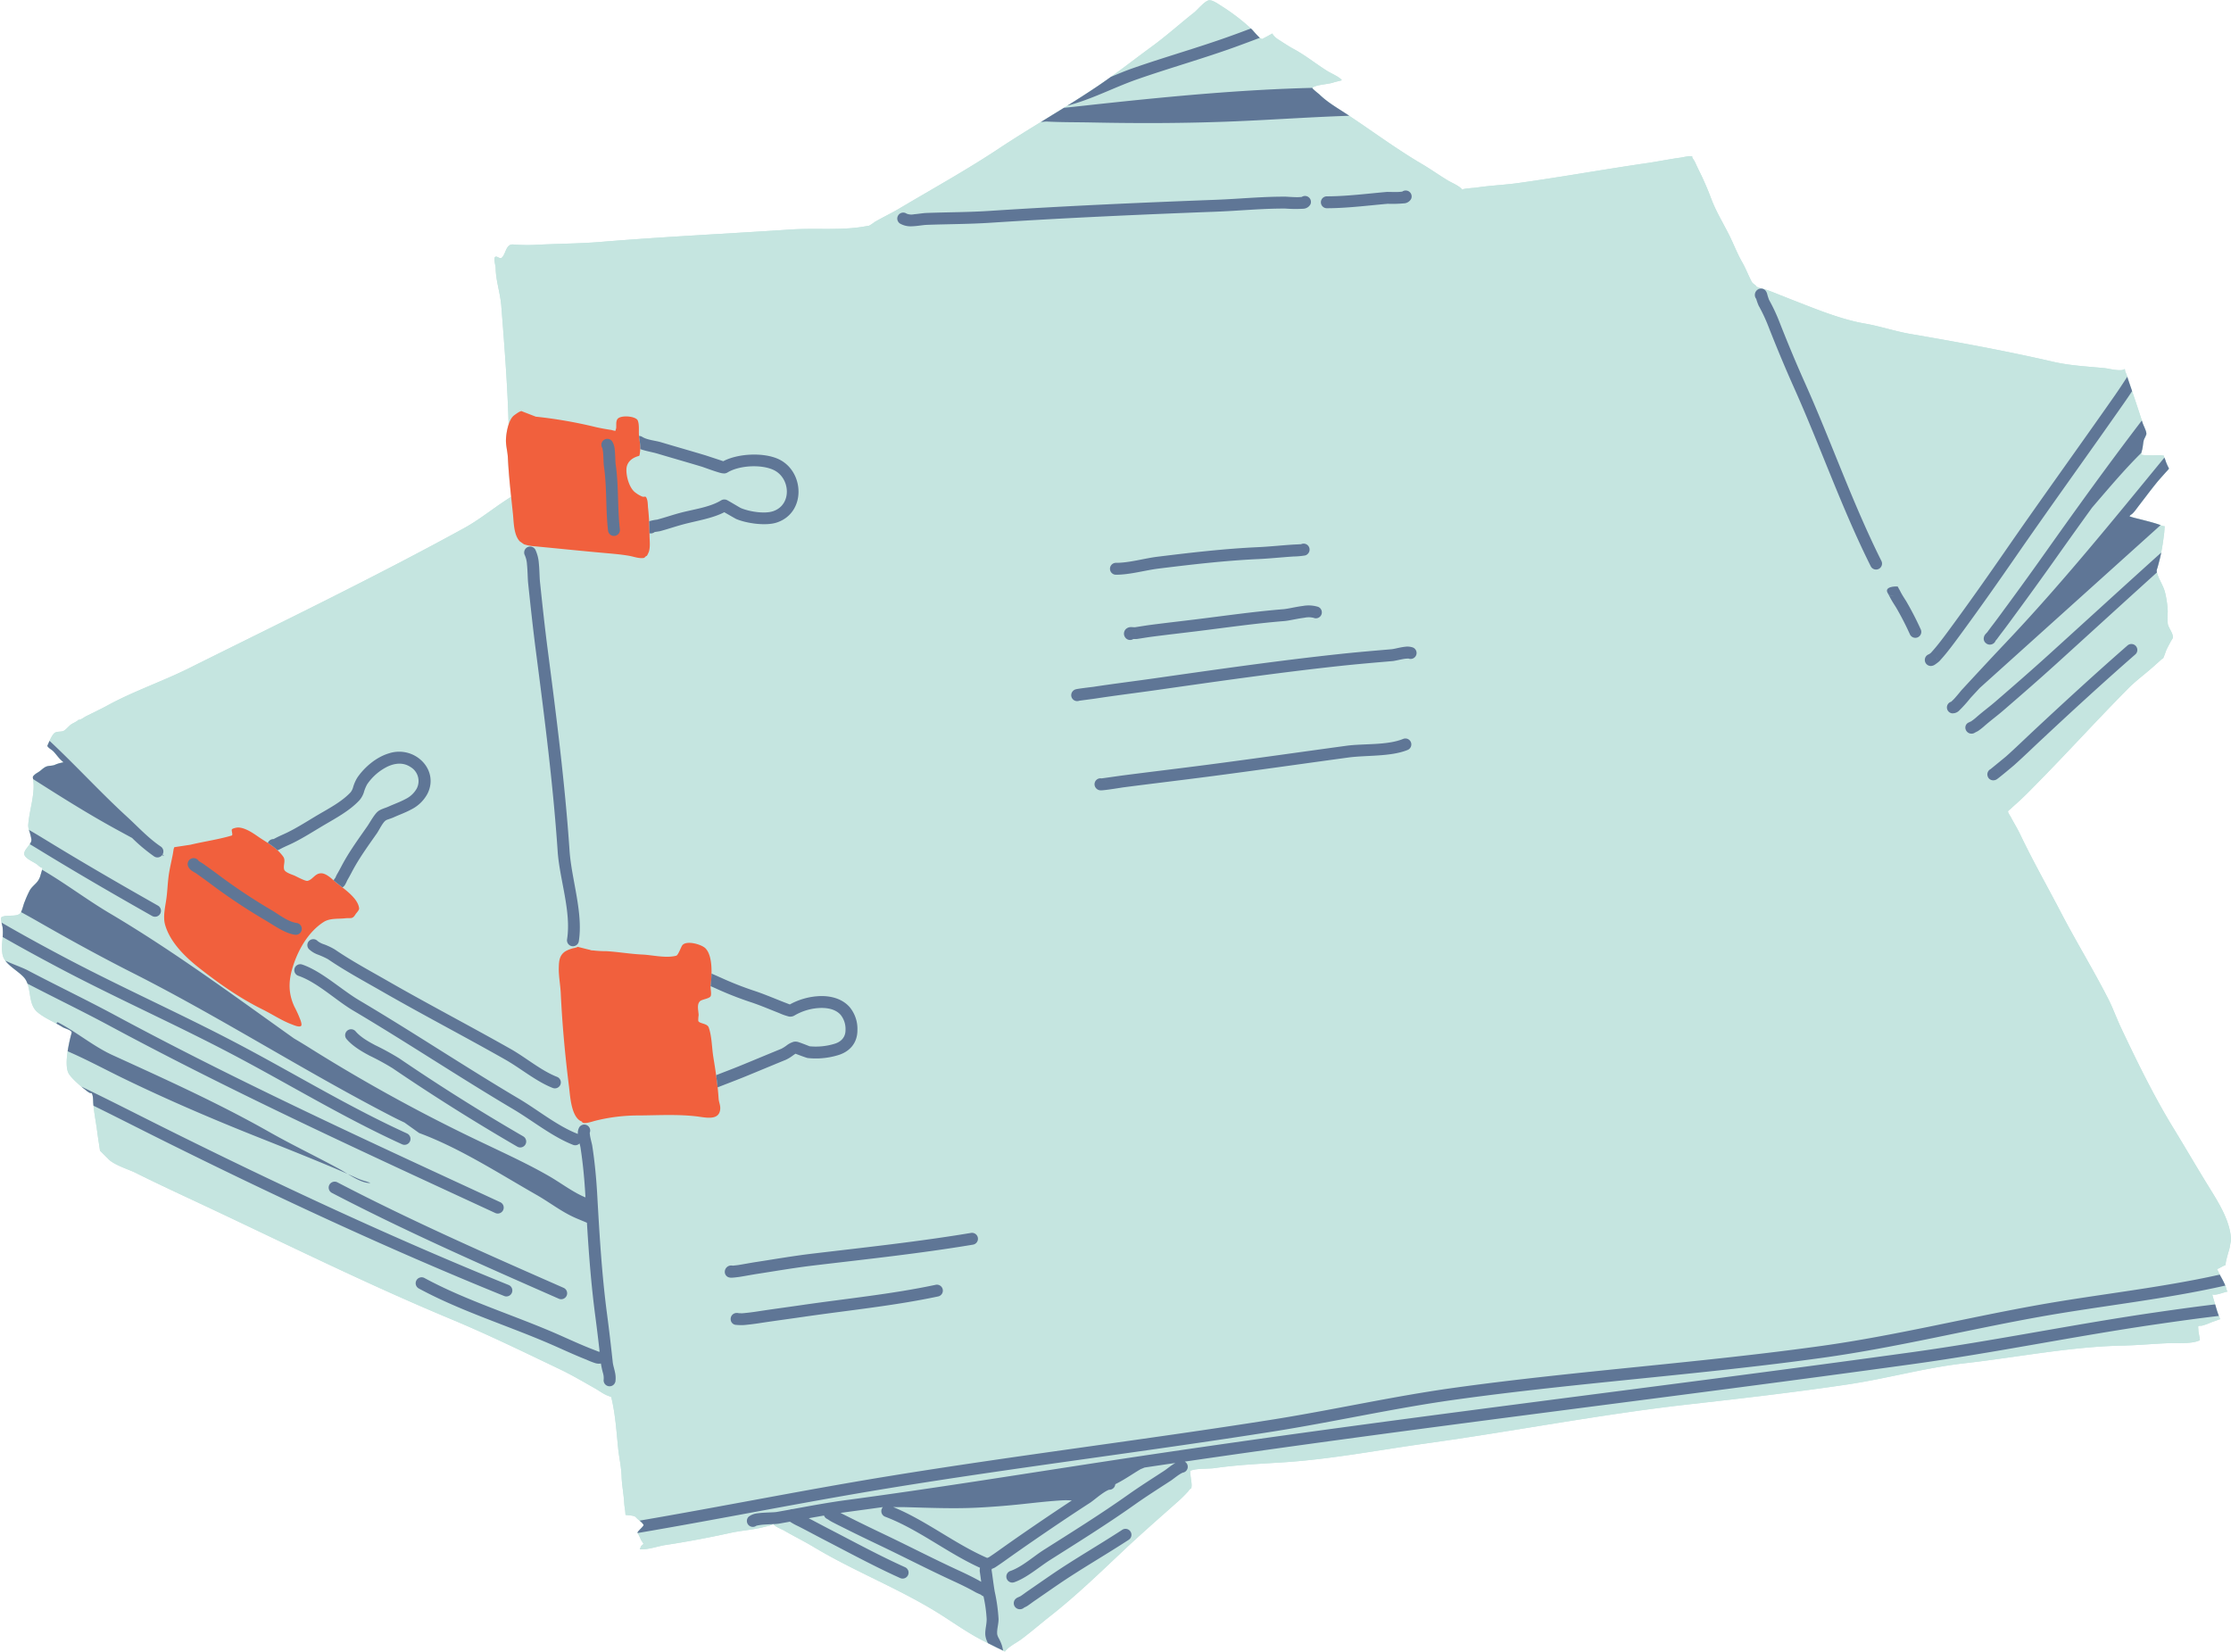 <?xml version="1.0" encoding="UTF-8"?><svg xmlns="http://www.w3.org/2000/svg" xmlns:xlink="http://www.w3.org/1999/xlink" data-name="Layer 1" height="624.6" preserveAspectRatio="xMidYMid meet" version="1.0" viewBox="-0.4 -0.1 843.7 624.6" width="843.7" zoomAndPan="magnify"><g id="change1_1"><path d="M834.673,448.3c-4.463-7.249-8.746-14.617-13.183-21.875-7.359-12.044-13.722-25.067-19.751-37.821-1.741-3.681-3.115-7.58-4.968-11.2-5.614-10.96-12.059-21.468-17.749-32.391-5.132-9.854-10.648-19.537-15.424-29.566-1.078-2.266-2.432-4.4-3.586-6.631-.114-.221-1.332-1.951-.978-2.195-.046-.114.628-.607.7-.672.674-.594,1.311-1.227,1.989-1.819,3.024-2.637,5.841-5.568,8.655-8.43,11.522-11.7,22.551-23.877,34.12-35.534,3.086-3.113,6.691-5.666,9.927-8.619.786-.714,1.585-1.421,2.38-2.125.082-.071.633-.609.771-.516.158-.119.219-.506.305-.683.4-.808.62-1.7.978-2.531.5-1.154,1.134-2.208,1.7-3.322.194-.381.721-.962.749-1.4.106-1.743-1.607-3.493-1.92-5.191a31.3,31.3,0,0,1-.013-4.594,36.564,36.564,0,0,0-1.011-7.232c-.67-2.81-2.65-5.261-3.171-8.074a3.239,3.239,0,0,1,.279-1.205c.293-1.039.557-2.084.831-3.128.213-.815.393-1.64.558-2.47.015-.077.036-.153.051-.23l-.011.011c.388-2,.673-4.023.951-6.024a29.453,29.453,0,0,0,.3-3.05c.011-.367.126-.881-.015-.942-.22.129-.954-.142-1.477-.352h0l-.244-.1c-.111-.045-.207-.084-.26-.1-1.909-.663-3.862-1.155-5.814-1.667-1.361-.359-2.735-.67-4.091-1.043-.05-.014-.158-.046-.291-.087l-.039-.012c-.212-.065-.475-.149-.682-.22l-.094-.034-.056-.019-.083-.031-.021-.009-.03-.012,0,0c-.027-.012-.044-.022-.042-.026.221-.449.832-.741,1.2-1.093a16.541,16.541,0,0,0,1.614-1.974q1.716-2.241,3.426-4.48l.2-.262c1.2-1.558,2.4-3.109,3.635-4.643,1.056-1.314,2.2-2.543,3.311-3.806.367-.417.754-.812,1.123-1.227.041-.045.439-.555.434-.56a17.482,17.482,0,0,1-1.436-3.367c-.039-.119-.177-.445-.309-.773h0c-.17-.422-.332-.844-.267-.824-.229.138-1.136-.082-1.412-.076-1.417.039-2.824.05-4.243.024a15.592,15.592,0,0,1-2.106-.11,6.558,6.558,0,0,0-.79-.113,2.036,2.036,0,0,1,.11-.736c.022-.09.045-.182.069-.274l.039-.148.053-.192.036-.13.072-.255.036-.126c.328-1.3.326-2.685.719-3.96a2.72,2.72,0,0,1,.189-.428c.01-.02.018-.038.029-.058.082-.154.173-.314.263-.477s.169-.319.239-.476c.009-.021.018-.042.026-.063a1.717,1.717,0,0,0,.127-.435c0-.009.007-.02.008-.028l0-.035,0-.05a.539.539,0,0,0,0-.069l-.01-.116,0-.026v-.018l0-.025-.006-.052-.011-.061,0-.026,0-.015c-.007-.043-.016-.086-.026-.129l0-.025,0-.019-.023-.1-.009-.035,0-.021-.009-.026-.011-.045-.01-.035-.02-.069-.047-.153,0-.014v0c-.026-.08-.052-.159-.082-.241l-.006-.02L811,162.6l-.033-.087-.023-.065-.033-.09-.06-.151-.026-.067-.015-.037c-.041-.1-.082-.2-.126-.307l-.015-.034-.071-.166c-.041-.1-.082-.2-.124-.291-.1-.24-.205-.474-.3-.7-.022-.052-.042-.1-.063-.154-.106-.258-.2-.507-.275-.734l-.255-.8,0,.006c-1.139-3.574-2.338-7.143-3.532-10.7-.047-.139-.1-.278-.144-.417v0c-.228-.672-.46-1.341-.691-2.011-.4-1.159-.8-2.318-1.164-3.49a15.788,15.788,0,0,0-.713-1.849c-.138-.305-.06-1.143-.328-.946-1.348,1-6.037-.253-7.448-.389-6.543-.635-13.068-.935-19.5-2.415-17.849-4.1-35.88-7.415-53.918-10.5-5.841-1-11.5-2.944-17.317-3.944-9.152-1.577-18.859-5.631-27.5-8.984-3.031-1.175-6.031-2.414-9.066-3.574a15.12,15.12,0,0,0-1.865-.536l-.406-.1c-.223-.056-.446-.115-.666-.181-.353-.106-1.172-.447-1.435-.556l0,.005c-.131-.058-.106-.048,0-.005-.181-.616-1.416-1.116-1.771-1.77-1.32-2.443-2.292-5.12-3.713-7.593-1.89-3.285-3.2-6.825-4.888-10.2-2.3-4.588-5.024-8.977-6.808-13.807a110.315,110.315,0,0,0-4.631-10.619c-.551-1.119-1.055-2.257-1.6-3.38-.287-.6-1.4-1.89-.743-1.84-1.192-.411-3.443.252-4.639.412-4.23.562-8.414,1.445-12.639,2.056-16.247,2.353-32.412,5.273-48.675,7.541-5.268.734-10.612.92-15.863,1.728-.81.125-4.746.305-5.361.758-.882-1.311-3.929-2.59-5.208-3.344-3.378-2-6.558-4.317-9.949-6.3-9.51-5.582-18.4-12.171-27.576-18.275h.01q-.475-.318-.953-.631c-.639-.422-1.294-.841-1.951-1.262-.706-.45-1.416-.9-2.123-1.365l-.131-.087q-.861-.562-1.706-1.151l-.395-.276c-.6-.428-1.2-.866-1.771-1.323a27.119,27.119,0,0,1-2.252-1.977c-.023-.023-.077-.069-.145-.125l-.027-.024-.022-.017-.09-.073-.018-.016-.327-.266c-.1-.078-.2-.161-.3-.249l-.067-.055-.287-.24L497,34.322l0,0-.057-.05-.275-.244c-.052-.048-.1-.093-.155-.14l-.124-.118-.006-.006c-.058-.055-.109-.107-.159-.158l-.058-.059c-.034-.035-.062-.068-.091-.1l-.066-.077c-.021-.026-.037-.049-.054-.073s-.035-.048-.047-.069a.451.451,0,0,1-.026-.057c-.023-.057-.027-.1.007-.126,1.756-1.181,5.717-1.22,7.855-1.916.7-.227,1.435-.4,2.15-.576a7.129,7.129,0,0,0,1.142-.318c-.84-1.248-4.153-2.64-5.456-3.456-4.244-2.659-8.294-5.949-12.694-8.316-2.067-1.112-4.026-2.454-6.009-3.709a7.519,7.519,0,0,1-1.616-1.414,5.54,5.54,0,0,1-.529-.776c-.838.564-3.86,2.1-3.83,2.1a2.525,2.525,0,0,1-.965-.526c-.05-.04-.1-.083-.149-.126-.112-.1-.225-.2-.337-.308l-.144-.142q-.192-.2-.381-.407l-.076-.083c-.157-.176-.31-.356-.46-.533l-.331-.394-.186-.219c-.1-.113-.19-.22-.281-.322-.041-.046-.083-.1-.123-.138-.123-.135-.242-.259-.351-.357l-.478-.43h0a75.351,75.351,0,0,0-10.867-8.332c-1.071-.646-3.494-2.48-4.92-2.335-1.594.16-4.417,3.635-5.646,4.605-5.353,4.219-10.444,8.811-15.954,12.837-5.244,3.833-10.391,7.825-15.674,11.618l-.206.146c-1.727,1.237-3.467,2.455-5.232,3.637q-2.51,1.681-5.055,3.311c-.589.379-1.182.752-1.774,1.129q-1.757,1.118-3.522,2.225-1.371.857-2.745,1.709-2.283,1.413-4.574,2.819-.837.515-1.672,1.028l-1.13.694-.443.272h0c-5.386,3.31-10.763,6.636-16.03,10.131-12.075,8.009-24.886,15.09-37.34,22.486-3.046,1.81-6.219,3.309-9.291,5.08-.246.14-2.432,1.832-2.654,1.542-9.2,1.944-19.727.771-29.108,1.4-24.052,1.6-48.1,2.728-72.116,4.708-8.1.67-16.319.653-24.445,1.1a66.247,66.247,0,0,1-8.5-.134c-2.8-.3-2.772,3.367-4.29,4.909-.8.815-1.819-.658-2.534-.254-.8.453.119,3.531.123,4.1.039,4.9,1.75,9.6,2.13,14.459,1.172,14.955,2.354,29.9,2.762,44.864a22.51,22.51,0,0,0-1,5.7c-.08,2.194.613,4.566.721,6.784.246,5.024.724,9.934,1.24,14.873-5.9,3.608-11.582,8.407-17.762,11.8-34.188,18.757-69.21,35.623-104.1,53.006-10.1,5.029-20.984,8.686-30.86,14.1-2.691,1.473-5.454,2.738-8.182,4.129-.583.3-2.05,1.458-2.765,1.26-.112.408-2.095,1.339-2.544,1.622-1.05.661-1.921,1.946-2.927,2.514-.909.516-2.378.175-3.363.732-.813.46-1.659,2.2-2.271,3.571l-.038.085-.146.331c-.079.18-.154.352-.222.5l-.012.027c-.057.128-.109.244-.156.346-.251.535,1.7,1.678,2.063,2.034a18.072,18.072,0,0,1,1.256,1.414l.122.147q.363.446.734.884c.046.053.089.108.134.16l.039.046.071.08.039.045.022.024c.067.075.134.149.2.224.425.458,1.374,1.279,1.374,1.279l-.114.024-.2.041-.037.009-.008,0-.1.023-.087.018-.059.015-.138.031-.064.014-.1.024-.139.035-.107.027-.06.014-.118.03-.28.076-.114.031c-.142.04-.283.082-.423.125l-.08.024c-.148.047-.29.1-.425.146l-.052.019c-.149.056-.288.114-.408.173-1.127.553-2.453.274-3.581.8-1.078.506-1.942,1.54-2.985,2.132-.439.249-2.052,1.244-1.91,1.966,1.13,5.784-1.313,11.955-1.738,17.779a5.924,5.924,0,0,0,.26,1.989l0,0c0,.017.01.033.015.05.093.336.2.674.307,1.011q.1.31.2.619c.032.105.062.21.092.315.059.2.111.4.158.6.022.094.045.188.064.281a5.872,5.872,0,0,1,.117.855,1.642,1.642,0,0,1-.03.374c-.008.042-.021.084-.032.127a2.455,2.455,0,0,1-.08.258c-.018.046-.038.093-.058.14-.039.088-.082.176-.13.265-.022.04-.043.081-.066.121-.068.117-.141.234-.22.352-.871,1.3-2.329,2.651-2.084,3.9.324,1.661,3.866,2.948,4.97,3.907.2.169,1.4,1.316,1.791,1.1.151-.085.08.346-.061.908l-.027.107c-.2.756-.5,1.695-.571,1.962-.776,2.793-2.506,3.307-3.933,5.428a38.18,38.18,0,0,0-2,4.437c-.06.122-.12.273-.181.437l-.06.172c-.041.121-.083.245-.126.379-.024.076-.049.155-.073.235q-.071.228-.143.467c-.056.185-.113.373-.172.56-.017.057-.034.114-.052.17-.068.212-.137.421-.209.623-.017.046-.034.087-.051.132q-.082.225-.171.431c-.027.061-.055.118-.082.176a2.387,2.387,0,0,1-.508.767c-1.518,1.311-5.136.3-6.916,1.306-.485.275-.04,2.121.211,3.138.036.147.068.276.093.382l0,.007c.024.1.042.184.048.232.055.4.083.8.1,1.2,0,.106.006.212.008.319.007.306.005.611,0,.915,0,.1,0,.195-.009.292-.111,2.537-.622,5.025-.083,7.788a5.522,5.522,0,0,0,1.047,2.215l-.01,0q.2.263.415.517c.027.033.059.064.087.1q.213.24.442.474c.067.068.137.135.2.2.124.12.249.24.379.359.075.069.151.137.228.206q.2.18.413.358l.209.177c.2.168.407.334.613.5l.18.142.494.389.616.481.205.161c.164.129.325.257.485.386.062.049.124.1.185.148.415.338.811.675,1.173,1.015.053.05.1.1.154.15.124.121.244.242.358.363.055.059.109.118.161.176.108.121.209.243.3.366.043.054.087.107.127.161a5.4,5.4,0,0,1,.351.531c.128.228.244.462.349.7.028.062.05.126.076.189,1.526,3.667.7,8.425,3.908,11.19,2.311,1.987,5.623,3.451,8.409,5.023.407.229.8.461,1.181.7.857.534,3.648,1.139,3.361,2.178-.181.649-.4,1.481-.62,2.418l0,.009q-.1.441-.207.912c-.011.047-.021.094-.031.141-.059.27-.117.544-.174.824-.017.085-.034.171-.052.257-.048.243-.095.488-.141.737-.022.12-.044.24-.066.362-.038.216-.074.433-.11.651-.025.151-.05.3-.073.454-.009.057-.019.113-.027.171h0c-.487,3.246-.62,6.605.406,8.418.812,1.437,3.7,4.091,5.478,5.509l.094.073c.2.161.395.308.562.43.2.142,2,1.758,2.324,1.311.832.231.767,3.2.81,3.771.026.359.059.715.1,1.071l.019.01c.342,3.423,1.028,6.795,1.446,10.209.168,1.381,1.03,6.819,1,6.778l2.988,2.97c2.043,2.363,7.75,4.042,10.428,5.379,8.96,4.473,18.114,8.668,27.179,12.932,30.508,14.346,60.927,29.425,92.051,42.37,13.919,5.789,27.516,12.431,41.113,18.922,4.61,2.2,9.061,4.83,13.5,7.342,1.4.79,2.724,1.8,4.182,2.473.583.268,2.609.935,1.949,1.017,1.514,6.247,1.909,12.787,2.559,19.166.357,3.5,1.179,6.966,1.294,10.476.11,3.389.8,6.756.991,10.133.057.993.223,1.98.368,2.963.023.169.123,1.56.123,1.56,1.242.224,3.307.144,3.935.924a12.347,12.347,0,0,0,1.379,1.268h0c.13.109.257.219.382.328.055.047.109.1.162.142.093.083.178.162.263.243.061.057.124.115.179.171.079.079.142.152.207.227.041.047.09.1.125.142a1.284,1.284,0,0,1,.194.322c.2.537-2.6,2.641-2.244,3.082a19.446,19.446,0,0,1,1.309,2.693,12.413,12.413,0,0,1,.914,1.417c-.255.307-.612.538-.877.845-.13.147-.458,1.214-.564,1.19,2.905.309,6.94-1.179,9.817-1.613,8.2-1.238,16.382-2.791,24.482-4.564,3.676-.8,7.441-1.085,11.119-1.858,1.238-.259,2.456-.614,3.692-.884a9.54,9.54,0,0,0,1.294-.557h0l.048-.02a1.078,1.078,0,0,1,.1-.041.2.2,0,0,1,.033-.01c.026-.007.041-.008.047,0l.007,0c0,.013-.017.039-.061.082.646.946,3.063,1.832,4.028,2.393,3.692,2.145,7.539,4.024,11.2,6.226,15.113,9.082,31.67,15.459,46.662,24.708,5.541,3.419,10.867,7.313,16.639,10.327.852.445,1.708.879,2.566,1.313l0,0,.3.151q1.615.814,3.236,1.621c.039.021,1.382.647,2.222,1.071h0a2.865,2.865,0,0,1,.661.377c1.284-1.838,4.411-3.344,6.187-4.664,3.743-2.782,7.279-5.877,10.949-8.756,9.912-7.776,19.1-16.7,28.285-25.335,6.419-6.033,13.081-11.832,19.652-17.68a47.452,47.452,0,0,0,4.173-4.084c.149-.171.907-1.35,1.188-1.132.518-1.238-.147-3.717-.216-5.016a7.83,7.83,0,0,1-.1-1.723c2.489-1.017,6.675-.644,9.394-1.037,8.722-1.257,17.561-1.618,26.35-2.2,17.723-1.179,35.884-4.674,53.473-7.113,32.951-4.568,65.839-10.983,98.874-14.714,20.177-2.276,40.37-4.588,60.456-7.575,14.8-2.2,29.342-6.331,44.213-8.009,19.883-2.244,39.926-6.282,59.953-6.7,6.022-.125,12.021-.741,18.038-.937,3.225-.106,7.986.371,11.036-1.076,0-1.345-.555-2.65-.555-4.007,0-.22-.143-1.179,0-1.319.186-.188,1.108-.132,1.367-.193a21.241,21.241,0,0,0,3.354-1.192c.564-.231,3.547-1.281,3.556-1.268-.223-.446-.417-.918-.6-1.4-.244-.636-.466-1.288-.668-1.95-.073-.238-.142-.476-.212-.715-.149-.505-.3-1.013-.445-1.508h0c-.1-.329-.194-.663-.3-.981-.087-.275-1.151-3.89-.739-2.748,1.316.255,3.132-.406,4.361-.773.117-.034,1.428-.49,1.467-.259-.4-.227-.6-1.426-.743-1.825-.065-.18-.142-.35-.213-.525l.01,0c-.025-.062-.058-.117-.084-.178q-.327-.775-.711-1.517c-.065-.125-.133-.252-.2-.378-.249-.467-.5-.934-.76-1.407-.335-.614-.607-1.255-.912-1.882-.086-.183-.486-.911-.479-.885,1.071-.3,2.041-1.143,3.091-1.434.177-.05.218-.977.248-1.121.283-1.376.661-2.763,1.059-4.113a16.378,16.378,0,0,0,.565-2.363c.016-.1.2-1.532.353-1.469C843.326,461.836,838.388,454.334,834.673,448.3Z" fill="#c5e5e0"/></g><g id="change1_2"><path d="M37.425,435.008c.026.041-.836-5.4-1-6.778-.462-3.773-1.275-7.493-1.56-11.29-.043-.568.022-3.54-.81-3.771-.322.447-2.127-1.169-2.324-1.311-1.62-1.18-5.212-4.381-6.134-6.012-1.884-3.331.131-11.882,1.095-15.355.287-1.039-2.5-1.644-3.361-2.178-2.979-1.853-6.942-3.443-9.591-5.719-3.477-2.994-2.209-8.327-4.332-12.079-1.759-3.11-8.042-5.583-8.822-9.567-.73-3.741.469-6.976-.011-10.512-.056-.426-.98-3.4-.354-3.759,1.78-1,5.4,0,6.916-1.306.815-.7,1.311-3.5,1.828-4.549a38.18,38.18,0,0,1,2-4.437c1.427-2.121,3.157-2.635,3.933-5.428.134-.484,1.017-3.18.659-2.977-.387.221-1.6-.926-1.791-1.1-1.1-.959-4.646-2.246-4.97-3.907-.35-1.789,2.791-3.787,2.7-5.538-.1-1.9-1.344-3.856-1.2-5.722.425-5.824,2.868-12,1.738-17.779-.142-.722,1.471-1.717,1.91-1.966,1.043-.592,1.907-1.626,2.985-2.132,1.128-.527,2.454-.248,3.581-.8a17.659,17.659,0,0,1,3.111-.9s-.949-.821-1.374-1.279c-.909-.978-1.665-2.082-2.62-3.024-.365-.356-2.313-1.5-2.063-2.034.547-1.177,1.728-4.234,2.845-4.865.985-.557,2.454-.216,3.363-.732,1.006-.568,1.877-1.853,2.927-2.514.449-.283,2.432-1.214,2.544-1.622.715.2,2.182-.964,2.765-1.259,2.728-1.392,5.491-2.657,8.182-4.13,9.876-5.411,20.764-9.068,30.86-14.1,34.893-17.383,69.915-34.249,104.1-53.006,6.753-3.7,12.911-9.109,19.406-12.783.935-.529-.894-3.728-1.054-4.683A71.059,71.059,0,0,1,192.1,170.7c-.007-18.394-1.482-36.765-2.923-55.145-.38-4.862-2.091-9.555-2.13-14.459,0-.57-.924-3.648-.123-4.1.715-.4,1.73,1.069,2.534.254,1.518-1.542,1.488-5.2,4.29-4.909a66.247,66.247,0,0,0,8.5.134c8.126-.445,16.34-.428,24.445-1.1,24.019-1.98,48.064-3.106,72.116-4.708,9.381-.625,19.906.548,29.108-1.4.222.29,2.408-1.4,2.654-1.542,3.072-1.771,6.245-3.27,9.291-5.08,12.454-7.4,25.265-14.477,37.34-22.486,12.137-8.052,24.848-15.217,36.942-23.317,7.236-4.845,14.088-10.267,21.112-15.4,5.51-4.026,10.6-8.618,15.954-12.837,1.229-.97,4.052-4.445,5.646-4.605,1.426-.145,3.849,1.689,4.92,2.335A77.075,77.075,0,0,1,473.119,11.1c.942.851,2.469,3.259,3.784,3.555-.03,0,2.992-1.533,3.83-2.1a5.488,5.488,0,0,0,.529.775,7.524,7.524,0,0,0,1.616,1.415c1.983,1.255,3.942,2.6,6.009,3.709,4.4,2.367,8.45,5.657,12.694,8.316,1.3.816,4.616,2.208,5.456,3.456a7.129,7.129,0,0,1-1.142.318c-.715.177-1.45.349-2.15.576-2.138.7-6.1.735-7.855,1.916-.337.227,2.425,2.333,2.656,2.56,2.985,2.957,6.848,5.143,10.329,7.441,9.513,6.277,18.682,13.133,28.519,18.906,3.391,1.988,6.571,4.307,9.949,6.3,1.279.754,4.326,2.033,5.208,3.344.615-.453,4.551-.633,5.361-.758,5.251-.808,10.595-.994,15.863-1.728,16.263-2.268,32.428-5.188,48.675-7.541,4.225-.611,8.409-1.494,12.639-2.056,1.2-.16,3.447-.823,4.639-.412-.659-.05.456,1.244.743,1.84.542,1.123,1.046,2.261,1.6,3.38A110.565,110.565,0,0,1,646.7,74.943c1.784,4.83,4.512,9.219,6.808,13.807,1.687,3.376,3,6.916,4.888,10.2,1.421,2.473,2.393,5.15,3.713,7.593.356.656,1.6,1.157,1.773,1.775-.468-.207.942.4,1.432.551.977.294,1.981.451,2.938.819,3.035,1.16,6.035,2.4,9.066,3.574,8.644,3.353,18.351,7.407,27.5,8.984,5.821,1,11.476,2.944,17.317,3.944,18.038,3.089,36.069,6.4,53.918,10.5,6.432,1.48,12.957,1.78,19.5,2.415,1.41.136,6.1,1.387,7.448.389.268-.2.19.641.328.946a15.613,15.613,0,0,1,.713,1.849c.622,1.991,1.335,3.942,2,5.92,1.283,3.819,2.579,7.655,3.791,11.5.386,1.218,1.391,2.959,1.481,4.19.048.618-.7,1.521-.885,2.119-.393,1.275-.391,2.659-.72,3.96a7.9,7.9,0,0,0-.406,1.887c-.181-.1.651.065.782.087a15.592,15.592,0,0,0,2.106.11c1.419.026,2.826.015,4.243-.024.276-.006,1.183.214,1.412.076a10.308,10.308,0,0,0,.577,1.6,17.482,17.482,0,0,0,1.436,3.367s-.393.515-.434.56c-.369.415-.756.81-1.123,1.227-1.11,1.263-2.255,2.492-3.311,3.806-2.478,3.086-4.854,6.242-7.262,9.385a16.62,16.62,0,0,1-1.614,1.974c-.369.352-.98.644-1.2,1.093a12.2,12.2,0,0,0,1.342.452c1.356.373,2.73.684,4.091,1.043,1.952.512,3.9,1,5.814,1.667.292.1,1.666.737,1.981.553.141.061.026.575.015.942a29.453,29.453,0,0,1-.3,3.05,75.777,75.777,0,0,1-1.549,8.713c-.274,1.044-.538,2.089-.831,3.128a3.239,3.239,0,0,0-.279,1.205c.521,2.813,2.5,5.264,3.171,8.074a36.564,36.564,0,0,1,1.011,7.232,31.3,31.3,0,0,0,.013,4.594c.313,1.7,2.026,3.448,1.92,5.191-.028.438-.555,1.019-.75,1.4-.568,1.114-1.2,2.168-1.7,3.322-.358.833-.576,1.723-.978,2.531-.086.177-.147.564-.305.683-.138-.093-.689.445-.771.516-.8.7-1.594,1.411-2.38,2.125-3.236,2.953-6.841,5.506-9.927,8.619-11.569,11.657-22.6,23.829-34.12,35.534-2.814,2.862-5.631,5.793-8.655,8.43-.678.592-1.315,1.225-1.989,1.819-.074.065-.748.557-.7.672-.355.244.864,1.974.978,2.195,1.154,2.229,2.508,4.365,3.586,6.631,4.776,10.029,10.292,19.712,15.424,29.566,5.69,10.923,12.135,21.431,17.749,32.391,1.853,3.618,3.227,7.517,4.968,11.2,6.029,12.754,12.392,25.777,19.751,37.821,4.437,7.258,8.72,14.626,13.183,21.875,3.715,6.039,8.653,13.541,8.653,20.973-.154-.063-.337,1.374-.353,1.469a16.378,16.378,0,0,1-.565,2.363c-.4,1.35-.776,2.737-1.059,4.113-.03.144-.071,1.071-.248,1.121-1.05.291-2.02,1.134-3.091,1.434-.007-.026.393.7.479.885.3.627.577,1.268.912,1.882a29.449,29.449,0,0,1,1.957,4.007c.145.4.339,1.6.743,1.825-.039-.231-1.35.225-1.467.259-1.229.367-3.045,1.028-4.361.773-.412-1.142.652,2.474.739,2.748a45.928,45.928,0,0,0,2.227,6.551c-.009-.013-2.992,1.037-3.556,1.268a21.241,21.241,0,0,1-3.354,1.192c-.259.061-1.181,0-1.367.193-.143.14,0,1.1,0,1.319,0,1.357.555,2.662.555,4.007-3.05,1.447-7.811.97-11.036,1.076-6.017.2-12.016.812-18.038.937-20.027.422-40.07,4.459-59.953,6.7-14.871,1.678-29.412,5.808-44.213,8.009-20.086,2.987-40.279,5.3-60.456,7.575-33.035,3.731-65.923,10.146-98.874,14.714-17.589,2.439-35.75,5.934-53.473,7.113-8.789.583-17.628.944-26.35,2.2-2.719.393-6.905.019-9.394,1.037a7.83,7.83,0,0,0,.1,1.723c.069,1.3.734,3.778.216,5.016-.281-.218-1.039.961-1.188,1.132A47.452,47.452,0,0,1,444.685,568c-6.571,5.848-13.233,11.647-19.652,17.68-9.182,8.631-18.373,17.559-28.285,25.335-3.67,2.879-7.206,5.974-10.949,8.756-1.776,1.32-4.9,2.826-6.187,4.664.078-.063-2.825-1.417-2.883-1.447-2.041-1.02-4.083-2.033-6.1-3.089-5.772-3.013-11.1-6.908-16.639-10.327-14.992-9.249-31.549-15.626-46.662-24.708-3.661-2.2-7.508-4.081-11.2-6.226-.965-.561-3.382-1.447-4.028-2.393.371-.365-.959.434-1.471.544-1.236.27-2.454.625-3.692.884-3.678.773-7.443,1.054-11.119,1.858-8.1,1.773-16.285,3.326-24.482,4.564-2.877.434-6.912,1.922-9.817,1.613.106.024.434-1.043.564-1.19.265-.307.622-.538.877-.845a12.413,12.413,0,0,0-.914-1.417,19.446,19.446,0,0,0-1.309-2.693c-.354-.441,2.447-2.545,2.244-3.082-.274-.737-2.266-2.07-2.89-2.843s-2.693-.7-3.935-.924c0,0-.1-1.392-.123-1.56-.145-.983-.311-1.97-.368-2.963-.2-3.377-.881-6.744-.991-10.133-.115-3.51-.937-6.979-1.294-10.476-.65-6.379-1.045-12.919-2.559-19.166.66-.082-1.366-.749-1.949-1.017-1.458-.672-2.784-1.683-4.182-2.473-4.441-2.512-8.892-5.141-13.5-7.342-13.6-6.491-27.194-13.133-41.113-18.922-31.124-12.945-61.543-28.024-92.051-42.37-9.065-4.264-18.219-8.459-27.179-12.932-2.678-1.337-8.385-3.016-10.428-5.379" fill="#c5e5e0" fill-rule="evenodd"/></g><g id="change2_1"><path d="M218.042,357.922c.02.132-1.026.391-1.16.426a11.438,11.438,0,0,0-3.5,1.291c-2.195,1.467-2.383,3.515-2.458,6.023-.1,3.276.592,6.6.745,9.877.555,11.807,1.65,23.65,3.128,35.362.425,3.38.795,11.711,4.9,13.119.14,1.277,4.024-.06,4.747-.254a66.894,66.894,0,0,1,16.889-2.076c7.139-.058,14.4-.484,21.514.326,3.415.389,8.843,1.9,9.13-2.884.078-1.3-.54-2.548-.622-3.831-.346-5.359-1.121-10.336-1.987-15.632-.588-3.59-.542-7.826-1.752-11.258-.564-1.6-3.652-1.393-3.951-2.5a12.084,12.084,0,0,1,.137-2.112c-.007-1.6-.817-3.99.49-5.286.814-.808,3.894-.965,4.132-2.121.25-1.229-.21-2.544-.069-3.808.41-3.683.942-11-1.92-14.042-1.448-1.536-7.323-3.219-8.837-1.16-.456.618-1.525,3.7-2.251,3.9-3.907,1.047-8.929-.255-12.925-.441-4.532-.21-8.988-1-13.5-1.268a42.461,42.461,0,0,1-4.433-.218c-.466-.078-.991-.037-1.443-.145-.075-.017-.732-.276-.715-.214ZM65.566,320.243c.071-.287-.27.54-.318.832-.114.723-.209,1.441-.354,2.16-.434,2.168-.931,4.311-1.309,6.5-.6,3.473-.611,7.022-1.138,10.508-.432,2.854-1.229,6.433-.428,9.282,1.92,6.823,7.886,12.493,13.256,16.675,7.6,5.918,15.029,11.157,23.7,15.446,3.562,1.763,7.2,4.2,10.9,5.575.583.216,3,1.331,3.624.555.32-.4-.088-1.572-.218-2a44.92,44.92,0,0,0-2.384-5.294c-2.476-5.387-2.169-10.225-.314-15.783,2.068-6.186,5.837-12.569,11.36-16.131,2.413-1.555,5.411-1.134,8.106-1.427,2.333-.257,2.791.447,4-1.515.311-.5,1.436-1.585,1.362-2.248-.473-4.329-6.838-8.042-9.748-10.673-1.11-1-2.9-2.531-4.482-2.583-2.443-.08-3.166,2.292-5.229,2.853-.886.24-4.415-1.79-5.29-2.112-.86-.32-3.285-1.132-3.592-2.169-.479-1.607.7-3.406-.378-4.894-2.6-3.586-6.113-5.2-9.633-7.655-2.029-1.413-4.809-3.264-7.381-3.348-.434-.016-2.238.311-2.411.781s.5,2.1-.034,2.264c-5.02,1.491-10.489,2.26-15.6,3.476ZM197.051,155.455c-.475-.48-2.555,1.166-2.924,1.419-2.26,1.549-3.1,6.756-3.186,9.249-.08,2.194.613,4.566.721,6.784.352,7.195,1.173,14.153,1.914,21.3.328,3.179.276,8.173,2.728,10.519.123,0,1.264.918,1.531,1.017a17.24,17.24,0,0,0,4.148.741c8.884.849,17.744,1.767,26.63,2.557,2.925.262,5.94.512,8.83,1.016,1.759.3,3.759,1.1,5.569.829.482-.071.695-.708,1.127-.773.132.091.838-1.521.88-1.674.533-1.927.259-3.938.213-5.9a100.545,100.545,0,0,0-.527-10.325c-.16-1.246-.049-2.961-.665-4.117-.4-.758-.641-.147-1.521-.415a10.633,10.633,0,0,1-2.54-1.46c-2.38-1.624-3.592-6.178-3.48-8.9.115-2.784,2.24-4.4,4.768-5.028.352-.087.473-2.888.473-3.13,0-1.765-.478-3.5-.534-5.271-.045-1.507.156-3.568-.421-4.987-.7-1.711-6.854-2.236-7.8-.359-.519,1.024-.244,2.193-.37,3.281-.019.169-.324.895-.187.925-.193.19-1.467-.251-1.69-.283-1.976-.287-3.922-.64-5.873-1.078a171.625,171.625,0,0,0-22.645-3.938Z" fill="#f1603d" fill-rule="evenodd"/></g><g id="change3_1"><path d="M421.37,561.131a2.252,2.252,0,0,1-2.245,2.088,1.854,1.854,0,0,0-.663.234,12.362,12.362,0,0,0-1.577.92c-1.959,1.311-3.989,3.082-5.022,3.75-7.318,4.737-14.536,9.607-21.718,14.552q-5.469,3.765-10.87,7.627c-1.112.794-2.242,1.557-3.384,2.309a8.132,8.132,0,0,1-1.229.544c-.028.181-.054.337-.072.425.422,2.737.722,5.491,1.2,8.221a65.561,65.561,0,0,1,1.434,10.265c.029,1.913-.676,3.87-.518,5.754a4.673,4.673,0,0,0,.6,1.553,16.519,16.519,0,0,1,1.2,2.756c.175.635.322,1.279.451,1.927-.84-.423-2.183-1.05-2.222-1.071q-1.77-.885-3.536-1.772c-.061-.121-.119-.242-.175-.363a8,8,0,0,1-.8-2.652c-.166-1.985.531-4.05.5-6.067a51.97,51.97,0,0,0-1.2-8.619,2.242,2.242,0,0,1-.95-.59c-.27-.116-1.624-.7-2-.913-2.752-1.568-5.6-2.944-8.48-4.266-9.461-4.35-18.7-9.148-28.095-13.621-4.37-2.08-8.733-4.188-13.059-6.361-1.549-.778-3.111-1.538-4.645-2.35-.516-.273-1.032-.588-1.52-.91-.166-.11-.616-.369-.678-.406a2.441,2.441,0,0,1-.884-1.114q-2.894.492-5.778,1.021c2.638,1.372,5.255,2.787,7.9,4.152,9.418,4.868,18.788,9.972,28.458,14.325a2.25,2.25,0,1,1-1.847,4.1c-9.743-4.387-19.187-9.526-28.678-14.431-3.322-1.717-6.6-3.514-9.942-5.2a23.093,23.093,0,0,1-2.99-1.651q-2.12.386-4.24.759a18.517,18.517,0,0,1-1.981.159c.106-.11,0-.08-.2.011-1.238.059-2.739.11-4.085.229a20.956,20.956,0,0,0-2.181.365,2.25,2.25,0,0,1-2.873-3.456,6.894,6.894,0,0,1,3.454-1.257c2.395-.328,5.89-.274,7.089-.484q2.514-.441,5.022-.9a2.333,2.333,0,0,1,.875-.179.43.43,0,0,1,.071.007c6.8-1.244,13.591-2.521,20.462-3.437,33.054-4.411,66.029-9.75,99-14.779,101.064-15.409,202.56-27.11,303.83-41.115,30.84-4.264,61.322-10.595,92.13-15.051,7.528-1.091,15.047-2.143,22.6-3.043.428,1.442.836,2.963,1.391,4.365-7.8.918-15.565,2-23.343,3.13-30.817,4.46-61.307,10.791-92.158,15.057-91.833,12.7-183.851,23.5-275.567,36.9a2.251,2.251,0,0,1-.793,4.191,13.21,13.21,0,0,0-1.242.684c-1.231.815-2.522,1.875-3.2,2.318-4.59,2.994-9.184,5.89-13.662,9.061-10.361,7.342-21.2,14.1-31.927,20.888-4.227,2.674-8.938,6.845-13.679,8.488a2.25,2.25,0,0,1-1.475-4.251c4.438-1.54,8.791-5.536,12.748-8.041,10.662-6.748,21.434-13.459,31.733-20.756,4.523-3.2,9.164-6.132,13.8-9.158.806-.525,2.462-1.9,3.877-2.741.1-.058.193-.112.288-.164l-.981.142q-5.343.787-10.688,1.586c-.587.272-1.367.546-1.615.693-2.374,1.4-4.662,2.966-7.059,4.337C422.974,560.306,422.175,560.727,421.37,561.131ZM386.905,607.78c.388-.181.933-.447,1.149-.587.941-.614,1.831-1.316,2.758-1.953,2.968-2.035,5.912-4.1,8.884-6.126,8.744-5.972,17.917-11.2,26.765-16.973A2.25,2.25,0,0,0,424,578.372c-8.874,5.789-18.075,11.035-26.845,17.025-2.974,2.033-5.923,4.095-8.89,6.132-.9.618-1.761,1.3-2.675,1.895-.261.17-.918.421-1.222.581a2.947,2.947,0,0,0-.795.591,2.279,2.279,0,0,0,1.912,3.8A2.229,2.229,0,0,0,386.905,607.78Zm-1.551-3.875a2.087,2.087,0,0,1,.373.033,1.9,1.9,0,0,1,.355.09A1.973,1.973,0,0,0,385.354,603.905Zm-51.86-34.128q-6.57.921-13.145,1.8-1.446.194-2.888.406c1.162.6,2.337,1.17,3.5,1.756,4.3,2.158,8.631,4.253,12.975,6.32,9.379,4.465,18.6,9.253,28.041,13.6,2.949,1.356,5.869,2.767,8.694,4.37-.179-1.314-.354-2.625-.557-3.932a5.933,5.933,0,0,1,.078-1.363l-.007-.015c-12.288-5.555-23.293-14.552-35.843-19.3a2.249,2.249,0,0,1-1.306-2.9A2.174,2.174,0,0,1,333.494,569.777Zm71.436-2.5a29.449,29.449,0,0,0-2.987-.078c-5.973.3-11.947,1.078-17.9,1.672q-7.391.74-14.813,1.119c-9.314.46-18.622.039-27.934-.2-.574-.015-2.261.026-3.939-.03,12.346,5.022,23.291,13.906,35.555,19.239.273-.1.5-.173.569-.194,1.071-.7,2.129-1.421,3.175-2.169q5.436-3.88,10.934-7.67Q396.208,573.036,404.93,567.276Zm434.134-85.4c.106.222.218.445.337.661a34.76,34.76,0,0,1,1.754,3.48c-23,5.223-46.995,7.668-70.146,11.808-27.275,4.875-54.3,11.606-81.745,15.438-46.27,6.458-93.023,9.458-139.3,15.891-23.22,3.227-45.987,8.433-69.105,12.081-48.313,7.625-96.917,13.526-145.178,21.408C304,567.816,272.3,574.233,240.755,579.588l-.022-.028c-.354-.441,2.447-2.545,2.244-3.082a5.826,5.826,0,0,0-1.512-1.575c31.07-5.307,62.286-11.608,93.487-16.7,48.27-7.884,96.881-13.785,145.2-21.412,23.147-3.653,45.939-8.863,69.187-12.094,46.28-6.433,93.033-9.431,139.3-15.889,27.39-3.823,54.356-10.545,81.574-15.412C792.935,489.33,816.468,486.918,839.064,481.874ZM313.471,574.423a2.254,2.254,0,0,1-1.3-.287A1.919,1.919,0,0,0,313.471,574.423ZM221.561,462.27c-1.532-.678-3.1-1.281-4.629-1.964-5.089-2.27-9.528-5.78-14.357-8.534-14.19-8.089-29.195-17.811-44.468-23.438l-5.554-3.966c-1.618-.756-3.222-1.538-4.81-2.359C114.5,404.846,83,384.6,49.64,367.727c-11.925-6.033-23.812-12.569-35.417-19.207q-3.315-1.9-6.671-3.726c.579-1.095.988-3.115,1.409-3.972a38.18,38.18,0,0,1,2-4.437c1.427-2.121,3.157-2.635,3.933-5.428.082-.292.436-1.391.624-2.171,8.692,5.046,17.023,11.4,25.663,16.509,24.026,14.208,46.721,31,69.591,47.265,2.225,1.315,4.439,2.65,6.623,4.037a635.2,635.2,0,0,0,66.227,36.135c7.912,3.782,16.257,7.633,23.842,12.029,4.269,2.473,8.93,6.041,13.541,7.918l-.049-.864c-.335-5.944-.92-12.154-1.834-18.031-.048-.305-.188-.86-.348-1.525a2.249,2.249,0,0,1-2.454.548c-7.888-3.093-15.4-9.206-22.686-13.517-20.388-12.064-40.118-25.218-60.508-37.29-6.519-3.858-13.608-10.709-20.7-13.118a2.25,2.25,0,0,1,1.447-4.262c7.357,2.5,14.781,9.5,21.544,13.509,20.39,12.07,40.119,25.225,60.508,37.288,7.089,4.2,14.364,10.193,22.036,13.2.058.024.117.047.171.076a4.452,4.452,0,0,1,.555-2.577,2.25,2.25,0,0,1,3.935,2.134c.018.222.078.92.169,1.4.268,1.389.687,2.869.775,3.443.938,6.018,1.54,12.382,1.882,18.468.859,15.244,1.741,30.422,3.758,45.572.791,5.942,1.471,11.882,2.112,17.831.124,1.158.579,2.5.845,3.812a9.828,9.828,0,0,1,.179,3.45,2.25,2.25,0,0,1-4.443-.713,6.681,6.681,0,0,0-.283-2.462,33.259,33.259,0,0,1-.767-3.558,4.876,4.876,0,0,1-2.013-.108,27.653,27.653,0,0,1-3.441-1.341c-4.266-1.672-8.417-3.61-12.614-5.452-16.656-7.309-34.83-12.813-50.807-21.479a2.249,2.249,0,1,1,2.144-3.955c15.87,8.605,33.928,14.053,50.471,21.313,4.143,1.818,8.238,3.732,12.448,5.382l3.067,1.2a2.229,2.229,0,0,1,.253-.043q-.743-6.642-1.611-13.278C223.172,485.93,222.282,474.117,221.561,462.27Zm57.4,34.19a2.219,2.219,0,0,0-.841-.082,2.26,2.26,0,0,0-2.2,2.391,2.149,2.149,0,0,0,1.728,2.078,21.223,21.223,0,0,0,3.312.1c1.918-.175,3.836-.408,5.739-.7,5.545-.86,11.109-1.586,16.66-2.394,16.939-2.466,34.2-4.158,50.95-7.711a2.25,2.25,0,1,0-.933-4.4c-16.656,3.532-33.821,5.208-50.665,7.66-5.566.812-11.143,1.54-16.7,2.4q-2.718.422-5.459.67C280.237,496.5,279.445,496.478,278.961,496.46ZM125.134,450.982c27.953,14.571,56.9,27.3,85.748,39.988a2.25,2.25,0,1,0,1.81-4.119c-28.76-12.649-57.614-25.333-85.478-39.859a2.25,2.25,0,1,0-2.08,3.99Zm-94.763-40.2c10.692,5.128,21.248,10.56,31.864,15.845,42.474,21.153,85.828,41.395,129.814,59.208A2.25,2.25,0,0,1,190.36,490c-44.1-17.857-87.552-38.145-130.132-59.35-8.428-4.2-16.82-8.487-25.272-12.643-.036-.356-.069-.712-.1-1.071-.043-.568.022-3.54-.81-3.771-.322.447-2.127-1.169-2.324-1.311C31.358,411.59,30.887,411.216,30.371,410.78ZM276.7,478.487a2.422,2.422,0,0,0-2.976,2.713,2.148,2.148,0,0,0,1.726,1.769,3.9,3.9,0,0,0,.98.065c.767-.033,2.329-.223,3.013-.333,2.24-.352,4.467-.79,6.712-1.136,7.089-1.093,14.132-2.313,21.26-3.16,20.041-2.38,40.23-4.538,60.141-7.86a2.25,2.25,0,0,0-.743-4.439c-19.839,3.311-39.958,5.458-59.929,7.83-7.18.853-14.275,2.08-21.416,3.182-2.249.347-4.48.784-6.727,1.14C278.339,478.321,277.334,478.424,276.7,478.487ZM1.619,363.158c2.968,1.43,6.305,2.527,8.437,3.648,11,5.783,22.244,11.165,33.18,17.049,47.571,25.6,96.487,47.937,145.547,70.634a2.25,2.25,0,1,1-1.888,4.085c-49.144-22.736-98.14-45.116-145.791-70.757-10.245-5.51-20.762-10.582-31.091-15.956a8.617,8.617,0,0,0-.609-1.346C8,368.022,3.677,365.938,1.619,363.158ZM20.9,386.933l.46-.533c7.1,3.648,13.548,9.156,20.751,12.45,20.047,9.161,40.051,18.168,59.26,29.048,8.774,4.97,17.764,9.26,26.533,14.027.946.514,2.029,1.19,3.178,1.885q2,.9,4,1.808a28.7,28.7,0,0,0,3.011,1.028c.479.158,1.89.6,1.387.6-2.534.009-5.653-1.773-8.4-3.437q-2.592-1.156-5.212-2.268c-9.36-3.944-18.853-7.722-28.277-11.467-17.442-6.929-34.914-14.4-51.792-22.628-6.614-3.225-13.6-6.988-20.616-10.02a60.458,60.458,0,0,1,1.5-6.936c.287-1.039-2.5-1.644-3.361-2.178C22.569,387.843,21.746,387.387,20.9,386.933Zm109.765,5.878c2.171,2.529,5.35,4.5,8.705,6.274a95.891,95.891,0,0,1,8.65,4.718q23.07,15.681,47.216,29.693a2.25,2.25,0,0,0,2.255-3.894q-24.006-13.9-46.941-29.521a100.562,100.562,0,0,0-9.079-4.974c-2.829-1.5-5.56-3.091-7.389-5.225a2.25,2.25,0,0,0-3.417,2.929ZM.187,348.766c7.871,4.571,15.854,8.925,23.907,13.183,21.453,11.344,43.662,21.183,65.132,32.475,21.555,11.336,42.075,23.935,64.293,34.072a2.251,2.251,0,0,1-1.869,4.1c-22.3-10.173-42.889-22.809-64.519-34.184-21.472-11.294-43.684-21.133-65.141-32.48C14.8,362.121,7.658,358.242.6,354.2a17.417,17.417,0,0,0-.031-3.762C.545,350.243.342,349.526.187,348.766Zm116.232,10.027a9.955,9.955,0,0,0,3.188,2,30.475,30.475,0,0,1,4.045,1.823c6.5,4.447,13.572,8.24,20.4,12.163,15.388,8.83,31.112,17,46.548,25.749,5.832,3.3,11.78,8.318,18.006,10.757a2.25,2.25,0,1,0,1.641-4.19c-6.035-2.366-11.772-7.28-17.429-10.483-15.427-8.739-31.145-16.91-46.526-25.736-6.729-3.862-13.7-7.593-20.1-11.973a25.349,25.349,0,0,0-4.022-1.91,7.785,7.785,0,0,1-2.42-1.226,2.25,2.25,0,1,0-3.332,3.026Zm152.251,9.229c-.034,1.726-.183,3.34-.319,4.558-.007.069-.013.14-.017.212.857.376,1.715.749,2.566,1.14a128.63,128.63,0,0,0,12.754,4.966c3.6,1.2,7.051,2.694,10.578,4.072a22.287,22.287,0,0,0,3.659,1.3,3.069,3.069,0,0,0,2.087-.335,20.706,20.706,0,0,1,10.2-2.9c2.9-.019,5.655.674,7.381,2.683a8.55,8.55,0,0,1,1.791,5.664c.026,2.767-1.759,4.566-4.357,5.268a24.146,24.146,0,0,1-9.219.883c-.089-.036-3.03-1.207-4.13-1.551a3.77,3.77,0,0,0-1.829-.168A8,8,0,0,0,297.36,395a15.8,15.8,0,0,1-2.236,1.456c-5.037,2.056-10.042,4.158-15.079,6.221-3.19,1.309-6.417,2.525-9.629,3.778.214,1.531.408,3.06.572,4.607,3.586-1.411,7.2-2.759,10.763-4.221,5.035-2.063,10.038-4.164,15.073-6.221a15.165,15.165,0,0,0,2.62-1.594,11.246,11.246,0,0,1,1-.678c.994.384,4.029,1.542,4.629,1.629A28.747,28.747,0,0,0,316.167,399c4.689-1.266,7.73-4.662,7.683-9.653a12.869,12.869,0,0,0-2.877-8.556c-2.556-2.974-6.539-4.279-10.824-4.249a25.536,25.536,0,0,0-11.856,3.173c-.657-.252-2.136-.818-2.422-.931-3.6-1.406-7.121-2.922-10.791-4.149a124.28,124.28,0,0,1-12.31-4.791c-1.335-.611-2.685-1.188-4.026-1.784Zm-70.565-158.1a10.031,10.031,0,0,1,.787,3.448c.265,2.514.25,5.3.434,7.031.9,8.542,1.814,17.092,2.916,25.6,3.264,25.166,6.536,50.522,8.253,75.844.711,10.48,5.223,22.844,3.549,33.281a2.25,2.25,0,0,0,4.443.713c1.724-10.751-2.771-23.5-3.5-34.3-1.722-25.412-5-50.861-8.28-76.118-1.1-8.468-2.008-16.982-2.9-25.488-.183-1.733-.168-4.517-.434-7.033a14.6,14.6,0,0,0-1.3-5.115,2.25,2.25,0,1,0-3.958,2.14ZM74.759,325.488a2.25,2.25,0,0,0-4.1,1.764,3.6,3.6,0,0,0,1.251,1.737c.609.484,1.559.946,1.905,1.192,2.013,1.432,4.026,2.875,6,4.361a221.255,221.255,0,0,0,20.263,13.427c3.16,1.875,7.346,4.91,11.126,5.4a2.251,2.251,0,0,0,.575-4.465c-3.227-.415-6.707-3.2-9.405-4.8A216.78,216.78,0,0,1,82.52,330.946c-2-1.508-4.05-2.974-6.094-4.43C76.154,326.322,75.063,325.669,74.759,325.488ZM10.54,313.705c3.108,1.78,6.158,3.672,9.223,5.536,13.031,7.923,26.281,15.582,39.543,23.088a2.25,2.25,0,1,1-2.216,3.916c-13.3-7.527-26.592-15.21-39.664-23.159-2.188-1.331-4.368-2.676-6.569-3.985a2.866,2.866,0,0,0,.631-1.661A18.787,18.787,0,0,0,10.54,313.705Zm90.346,4.94a27.358,27.358,0,0,1,3.689,2.782c.493-.2.97-.462,1.441-.706,1.335-.694,2.745-1.27,4.1-1.927,4.16-2.022,8.121-4.6,12.111-6.947,4.51-2.654,9.614-5.4,13.245-9.279a8.684,8.684,0,0,0,1.691-2.927,15,15,0,0,1,1.26-3.132,20.06,20.06,0,0,1,7.732-6.741c2.793-1.3,5.878-1.663,8.625.119a6.182,6.182,0,0,1,2.441,8.138A9.655,9.655,0,0,1,153,302.017c-2.054,1.126-4.357,1.923-6.491,2.888-1.2.542-2.9.95-3.94,1.78-1.466,1.175-3.065,4.231-4.164,5.8-2.9,4.147-5.908,8.3-8.435,12.69-1.015,1.764-1.9,3.6-2.937,5.352-.121.2-.543,1.121-.672,1.406a2.246,2.246,0,0,0-.57.879c.9.793,2.086,1.683,3.324,2.653a3.049,3.049,0,0,0,.87-.834,14.584,14.584,0,0,0,.946-1.857c1.035-1.757,1.925-3.59,2.94-5.355,2.46-4.279,5.394-8.316,8.221-12.355.905-1.292,2.08-3.9,3.29-4.867a3.53,3.53,0,0,1,1.028-.475c.682-.244,1.382-.46,1.955-.719,2.235-1.011,4.644-1.862,6.8-3.042a14.019,14.019,0,0,0,6.063-5.877c2.681-5.2.741-10.906-3.991-13.975a12.332,12.332,0,0,0-10.522-1.354c-4.819,1.414-9.335,5.279-12.011,9.229a15.086,15.086,0,0,0-1.543,3.5,5.494,5.494,0,0,1-.963,2c-3.346,3.566-8.091,6.033-12.247,8.476-3.886,2.287-7.74,4.808-11.794,6.778-1.391.676-2.838,1.27-4.21,1.983-.3.153-.594.324-.9.462a2.232,2.232,0,0,0-1.6.629A2.2,2.2,0,0,0,100.886,318.645ZM20.3,284.569c-.221-.251-.448-.5-.685-.733-.365-.356-2.313-1.5-2.063-2.034.192-.415.464-1.065.786-1.761,9.982,9.316,19.194,19.451,29.3,28.7,4.152,3.8,8.059,8.1,12.757,11.258a2.25,2.25,0,0,1,.683,3.011,6.909,6.909,0,0,1,.631.6s-.357-.162-.787-.371a2.251,2.251,0,0,1-3.037.5,64.638,64.638,0,0,1-8.341-6.986c-2.206-1.2-4.411-2.389-6.612-3.6-10.483-5.756-20.71-12.219-30.808-18.647-.028-.186-.061-.373-.1-.559-.142-.722,1.471-1.717,1.91-1.966,1.043-.592,1.907-1.626,2.985-2.132,1.128-.527,2.454-.248,3.581-.8a10.4,10.4,0,0,1,1.782-.594l.139-.035.146-.036.139-.035.1-.024.078-.017.1-.022.086-.021.123-.026.074-.017.037-.009.311-.065s-.949-.821-1.374-1.279c-.069-.075-.136-.149-.2-.224l-.022-.024-.039-.045-.071-.08-.039-.046c-.458-.529-.887-1.08-1.341-1.613Zm84.89,35.4a2.422,2.422,0,0,1-.2.529,2.344,2.344,0,0,1-.339.473A2.071,2.071,0,0,0,105.189,319.973Zm310.992-25.732a2.251,2.251,0,0,0-2.637,2.527,2.352,2.352,0,0,0,2.413,1.99c1.376.032,8.093-1.082,8.326-1.113,10.636-1.38,21.285-2.639,31.923-4.022,17.762-2.309,35.5-4.855,53.244-7.27,6.815-.927,16.049-.253,22.475-2.869a2.25,2.25,0,0,0-1.7-4.168c-6.11,2.486-14.908,1.7-21.386,2.579-17.74,2.412-35.463,4.959-53.218,7.266-10.636,1.382-21.287,2.642-31.923,4.024C423.506,293.209,417.151,294.105,416.181,294.241Zm1.389.862a2.278,2.278,0,0,1,.387.812l.03.143a2.11,2.11,0,0,0-.516-1.078Zm334.8-4.372a2.25,2.25,0,0,0-1.1,2.681,2.146,2.146,0,0,0,1.406,1.443,2.4,2.4,0,0,0,2.2-.378c1.056-.73,6.152-5.009,6.37-5.2,3.6-3.212,7.048-6.573,10.571-9.862,11.584-10.818,23.33-21.6,35.271-32.025a2.25,2.25,0,1,0-2.96-3.389c-11.977,10.457-23.76,21.274-35.383,32.124-3.5,3.268-6.925,6.607-10.5,9.8C758.062,286.087,752.975,290.241,752.374,290.731Zm2.091,0a2.307,2.307,0,0,1,.627.491,2.212,2.212,0,0,1,.419.68l.041.113a2.115,2.115,0,0,0-1.19-1.333Zm62.452-81.892c-.177.908-.375,1.81-.609,2.7-.274,1.044-.538,2.089-.831,3.128a3.239,3.239,0,0,0-.279,1.205c.028.162.065.322.1.482-12.675,11.448-25.279,22.98-37.928,34.45-6.674,6.052-13.45,11.949-20.269,17.833-2.3,1.987-4.769,3.782-7.046,5.791a23.14,23.14,0,0,1-2.378,1.864c-.212.142-.782.423-1.143.6a2.335,2.335,0,0,1-3.562-1.125,2.132,2.132,0,0,1,.871-2.538c.116-.08,1.013-.458,1.324-.668a18.85,18.85,0,0,0,1.911-1.5c2.288-2.02,4.77-3.825,7.083-5.823,6.791-5.861,13.539-11.734,20.185-17.76C788.542,234.606,802.674,221.661,816.917,208.843Zm-71.64,63.982a1.614,1.614,0,0,0-.24,0,2.72,2.72,0,0,0-.281.043A2.1,2.1,0,0,1,745.277,272.825Zm-7.511-3.2a1.757,1.757,0,0,1-.354-.076,2.249,2.249,0,0,1,.076-4.294c.268-.251.9-.851,1.33-1.328,1.2-1.335,2.422-2.886,2.644-3.126,5.489-5.933,10.984-11.882,16.544-17.747,21.146-22.308,40.577-46.316,60.108-70.115.132.328.27.654.309.773a17.482,17.482,0,0,0,1.436,3.367s-.393.515-.434.56c-.369.415-.756.81-1.123,1.227-1.11,1.263-2.255,2.492-3.311,3.806q-1.345,1.674-2.657,3.376l-.313.4L811.6,187l-.689.9q-1.59,2.073-3.179,4.158a16.62,16.62,0,0,1-1.614,1.974c-.369.352-.98.644-1.2,1.093v0l.009.007.037.017.043.017.091.035.056.019.144.052.236.078c.3.1.628.2.726.223,1.356.373,2.73.684,4.091,1.043,1.952.512,3.9,1,5.814,1.667.089.033.277.11.5.2l-68.382,61.567-3.518,3.8a51.915,51.915,0,0,1-4.439,4.908,3.458,3.458,0,0,1-2.447.87A.075.075,0,0,1,737.766,269.624Zm.223-4.459a2.105,2.105,0,0,1,.419.016,2.166,2.166,0,0,1,.421.1A1.972,1.972,0,0,0,737.989,265.165Zm-330.206-.3c.709-.093,5.67-.752,5.983-.8,7.649-1.169,15.341-2.113,23-3.2,23.255-3.315,46.451-6.65,69.807-9.165,6.551-.7,13.1-1.252,19.663-1.816.924-.08,2.818-.585,4.507-.851a13.577,13.577,0,0,1,1.521-.108,2.25,2.25,0,0,0,1.665-4.18,6.4,6.4,0,0,0-2.97-.278c-1.777.181-4.075.844-5.108.933-6.6.568-13.176,1.119-19.76,1.827-23.408,2.519-46.656,5.86-69.96,9.182-7.676,1.1-15.383,2.039-23.047,3.21-.361.056-5.452.635-6.5.9a2.349,2.349,0,0,0-1.84,1.857,2.249,2.249,0,0,0,3.032,2.493ZM804.068,142.369c.572,1.823,1.218,3.616,1.831,5.426-.976,1.486-1.97,2.962-2.987,4.415-13.725,19.622-27.76,39.016-41.386,58.718-6.344,9.173-12.785,18.327-19.375,27.326-2.13,2.909-4.281,5.879-6.553,8.683-.834,1.026-1.707,2.024-2.6,3a15.908,15.908,0,0,1-1.846,1.389,2.765,2.765,0,0,1-1.489.4,2.278,2.278,0,0,1-2.11-2.707,2.251,2.251,0,0,1,1.557-1.738l.67-.491c.795-.877,1.575-1.771,2.32-2.689,2.227-2.743,4.331-5.655,6.417-8.506,6.567-8.966,12.984-18.088,19.306-27.227,13.63-19.708,27.67-39.109,41.4-58.737C800.89,147.251,802.489,144.819,804.068,142.369ZM731.677,248.248a2.251,2.251,0,0,1,.285.7,2.214,2.214,0,0,1,.037.773A2,2,0,0,0,731.677,248.248Zm59.061-56.376q-6.983,9.666-13.878,19.412-7.234,10.206-14.645,20.289c-1.715,2.326-3.4,4.67-5.156,6.966-1.168,1.532-1.088,1.426-2.231,2.981-.1.132-.332.4-.538.624a2.25,2.25,0,0,1-1.617,1.43,2.2,2.2,0,0,1-1.992-.423,2.154,2.154,0,0,1-.853-2.16,2.668,2.668,0,0,1,.507-1.162c.2-.27.685-.726.869-.975,1.168-1.589,1.084-1.481,2.283-3.047,1.739-2.277,3.406-4.6,5.106-6.9q7.4-10.037,14.6-20.222c11.9-16.789,23.9-33.445,36.39-49.775l.255.8c.155.488.41,1.063.665,1.654l.168.394.016.034c.043.1.084.205.125.307l.015.037.026.067.06.151.033.09.023.065.033.087.011.032.006.019c.03.083.056.163.082.242l.052.169.02.069.01.035.011.045.009.026,0,.021.009.035.023.1,0,.024c.013.05.021.1.03.149l0,.015,0,.026.01.061.007.052,0,.025v.018l0,.026.01.116a.539.539,0,0,1,0,.069l0,.05,0,.035a13.043,13.043,0,0,1-.881,1.965c-.393,1.275-.391,2.659-.72,3.96-.025.1-.2.684-.317,1.175C802.776,177.685,796.808,184.831,790.738,191.872ZM428.18,241.535a10.857,10.857,0,0,0,1.43-.022c1.912-.285,3.812-.617,5.733-.868,5.555-.721,11.128-1.354,16.69-2.035,11.1-1.363,22.144-2.97,33.292-3.87,1.747-.141,4.81-.908,7.579-1.251a7.654,7.654,0,0,1,3.456.037,2.25,2.25,0,0,0,1.748-4.147,12.206,12.206,0,0,0-5.759-.357c-2.7.335-5.683,1.095-7.387,1.233-11.21.906-22.319,2.519-33.478,3.888-5.573.683-11.156,1.316-16.722,2.04-1.947.252-3.875.589-5.815.879-.475.071-1.415-.082-1.927-.024a2.85,2.85,0,0,0-1.4.525,2.342,2.342,0,0,0-.894,1.343,2.38,2.38,0,0,0,.318,1.918,2.25,2.25,0,0,0,3.1.739Zm289.211-19.6.026.05-.168-.286c-.061-.086-5.249-.231-3.8,2.4.1.186.637,1.154.786,1.448.7,1.4,1.579,2.741,2.415,4.067a111.245,111.245,0,0,1,5.245,10.184,2.251,2.251,0,1,0,4.026-2.013,115.96,115.96,0,0,0-5.465-10.575c-.758-1.2-1.562-2.407-2.2-3.677C718.1,223.207,717.391,221.931,717.391,221.931ZM429.2,239.49a1.707,1.707,0,0,0-.078-.484,2.472,2.472,0,0,0-.248-.538A2.246,2.246,0,0,1,429.2,239.49Zm322.62-.333-.022,0,.093-.015Zm.522-.022c-.067-.006-.136-.008-.209-.008s-.147.008-.227.017A2.273,2.273,0,0,1,752.344,239.135Zm-38.679-14.72-.082-.11a2.244,2.244,0,0,0,1.819.926l.4-.036A2.061,2.061,0,0,1,713.665,224.415Zm3.778-2.378a2.208,2.208,0,0,1,.207.909h0A1.837,1.837,0,0,0,717.443,222.037Zm-225.8-16.356c-.551.026-2.938.143-3.18.16-4.406.285-8.808.765-13.221.966-12.621.576-25.417,2.071-37.953,3.615-5.025.62-10.671,2.342-15.719,2.3a2.251,2.251,0,0,0-.036,4.5c5.233.041,11.1-1.693,16.305-2.335,12.423-1.531,25.1-3.015,37.608-3.585,4.441-.2,8.873-.685,13.308-.972a29.132,29.132,0,0,0,4.5-.413,2.379,2.379,0,0,0,1.417-1.326,2.249,2.249,0,0,0-3.026-2.912ZM666.4,109.157l-.535-.134a2.721,2.721,0,0,0-.556,0,2.423,2.423,0,0,0-1.553,3.9,19.449,19.449,0,0,0,.929,2.581,62.719,62.719,0,0,1,3.659,7.8c3.083,7.859,6.314,15.624,9.761,23.328,10,22.346,18.028,45.533,28.957,67.39A2.25,2.25,0,1,0,711.09,212c-10.9-21.8-18.9-44.928-28.872-67.215-3.42-7.64-6.625-15.34-9.681-23.133a67.129,67.129,0,0,0-3.921-8.351,19.278,19.278,0,0,1-.747-2.361,3.713,3.713,0,0,0-.467-.976A2.265,2.265,0,0,0,666.4,109.157ZM490.6,206.668l-.084.177C490.546,206.785,490.574,206.724,490.6,206.668Zm.019-.039,0,.007.026-.043Zm.065-.108,0,.009.015-.026ZM227.4,169.337a17,17,0,0,1,.277,1.711c.157,1.847.146,4.019.293,5.024,1.193,8.139.635,16.362,1.579,24.494a2.249,2.249,0,1,0,4.469-.518c-.948-8.178-.4-16.444-1.6-24.628-.166-1.134-.112-3.806-.365-5.722a6.8,6.8,0,0,0-.944-2.9,2.249,2.249,0,0,0-3.713,2.538Zm13.867-4.59c.141,1.48.478,2.942.478,4.424,0,.056-.007.257-.022.531,2.067.782,4.6,1.156,6.517,1.73,5.588,1.674,11.2,3.258,16.783,4.942.583.175,5.018,1.836,7.02,2.342a5.43,5.43,0,0,0,1.585.2,2.4,2.4,0,0,0,1.074-.346c4.372-2.678,12.653-3.177,17.4-.985,6.423,2.97,7.121,13.191-.143,15.623-3.285,1.1-9.076.128-12.2-1.2-.25-.106-4.208-2.476-5.048-2.916a2.351,2.351,0,0,0-2.382,0c-4.363,2.674-10.494,3.384-15.673,4.782-2.882.778-5.69,1.752-8.573,2.516a15.74,15.74,0,0,0-2.988.618c.067,1.516.095,3.041.126,4.532a2.242,2.242,0,0,0,1.961-.473c.5-.067,1.73-.24,2-.311,2.91-.769,5.739-1.752,8.647-2.538,5.132-1.385,11.1-2.258,15.679-4.629,1.48.855,4.3,2.479,4.5,2.562,3.938,1.667,11.247,2.706,15.386,1.319,11.15-3.73,10.465-19.414.6-23.974-5.633-2.6-15.284-2.149-20.874.8-1.425-.473-6.264-2.078-6.791-2.236-5.586-1.685-11.2-3.268-16.79-4.944-2.123-.635-5.179-.838-7.063-2.026A2.241,2.241,0,0,0,241.262,164.747ZM491.878,74.368c-.365.033-1.229.1-1.866.091-1.816-.022-3.823-.19-4.261-.192-8.846-.052-17.585.846-26.422,1.181-28.529,1.076-57.088,2.344-85.59,4.2-7.994.519-15.923.482-23.906.784-1.176.044-2.878.352-4.545.484a4.885,4.885,0,0,1-2.838-.229,2.25,2.25,0,1,0-2.48,3.754,8.091,8.091,0,0,0,4.575,1.02c1.929-.048,4.067-.48,5.456-.531,8.024-.3,16-.27,24.032-.791,28.458-1.851,56.979-3.119,85.467-4.193,8.77-.332,17.444-1.231,26.225-1.179a48.982,48.982,0,0,0,6.9.056,3.269,3.269,0,0,0,2.527-1.618,2.251,2.251,0,0,0-3.277-2.836Zm38.014-2.013c-.341.041-1.14.128-1.726.141-1.777.038-3.736-.054-4.173-.018-7.45.655-15.284,1.668-22.686,1.663a2.251,2.251,0,0,0,0,4.5c7.529,0,15.5-1.017,23.081-1.681a51.343,51.343,0,0,0,6.437-.187,3.274,3.274,0,0,0,2.406-1.627,2.249,2.249,0,0,0-3.337-2.793Zm-38.681,2.7a2.147,2.147,0,0,1,.244-.324,1.814,1.814,0,0,0-.22.279l-.151.276Zm38.046-2.011a2.407,2.407,0,0,1,.2-.289,1.781,1.781,0,0,0-.175.24l-.125.233ZM395.549,44.612q3.195-1.964,6.381-3.933c4.935-.514,9.864-1.078,14.8-1.605,26.337-2.817,52.652-5.3,79.132-5.949a1.935,1.935,0,0,0,.52.637l.13.124c.052.047.1.092.155.14l.326.289.009.007.255.216.287.24.119.1.1.08.482.391.063.054.067.052.034.03.03.026.011.009.033.028.064.056.27.265.093.087.184.173.114.1.164.15.132.116.149.134.147.128.134.114.169.143.108.09.2.164.069.057.247.2c2.559,2.044,5.469,3.748,8.151,5.519q.477.314.953.631c-14.444.481-28.89,1.512-43.317,2.11-18.012.747-35.927.793-53.946.43-5.758-.117-11.549-.05-17.3-.361-.6.056-1.2.108-1.806.16l-.233.024.443-.272h0Zm77.092-33.938.478.43a42.219,42.219,0,0,0,2.9,3.1q-4.561,1.74-9.154,3.41c-12.273,4.441-24.834,7.958-37.148,12.252-8.687,3.026-17.466,7.7-26.456,9.981,3.659-2.281,7.3-4.6,10.876-7,1.877-1.255,3.728-2.551,5.562-3.871,2.858-1.205,5.7-2.376,8.536-3.365,12.3-4.286,24.843-7.8,37.1-12.232Q469,12.054,472.641,10.674Z" fill="#5f7696" fill-rule="evenodd"/></g></svg>